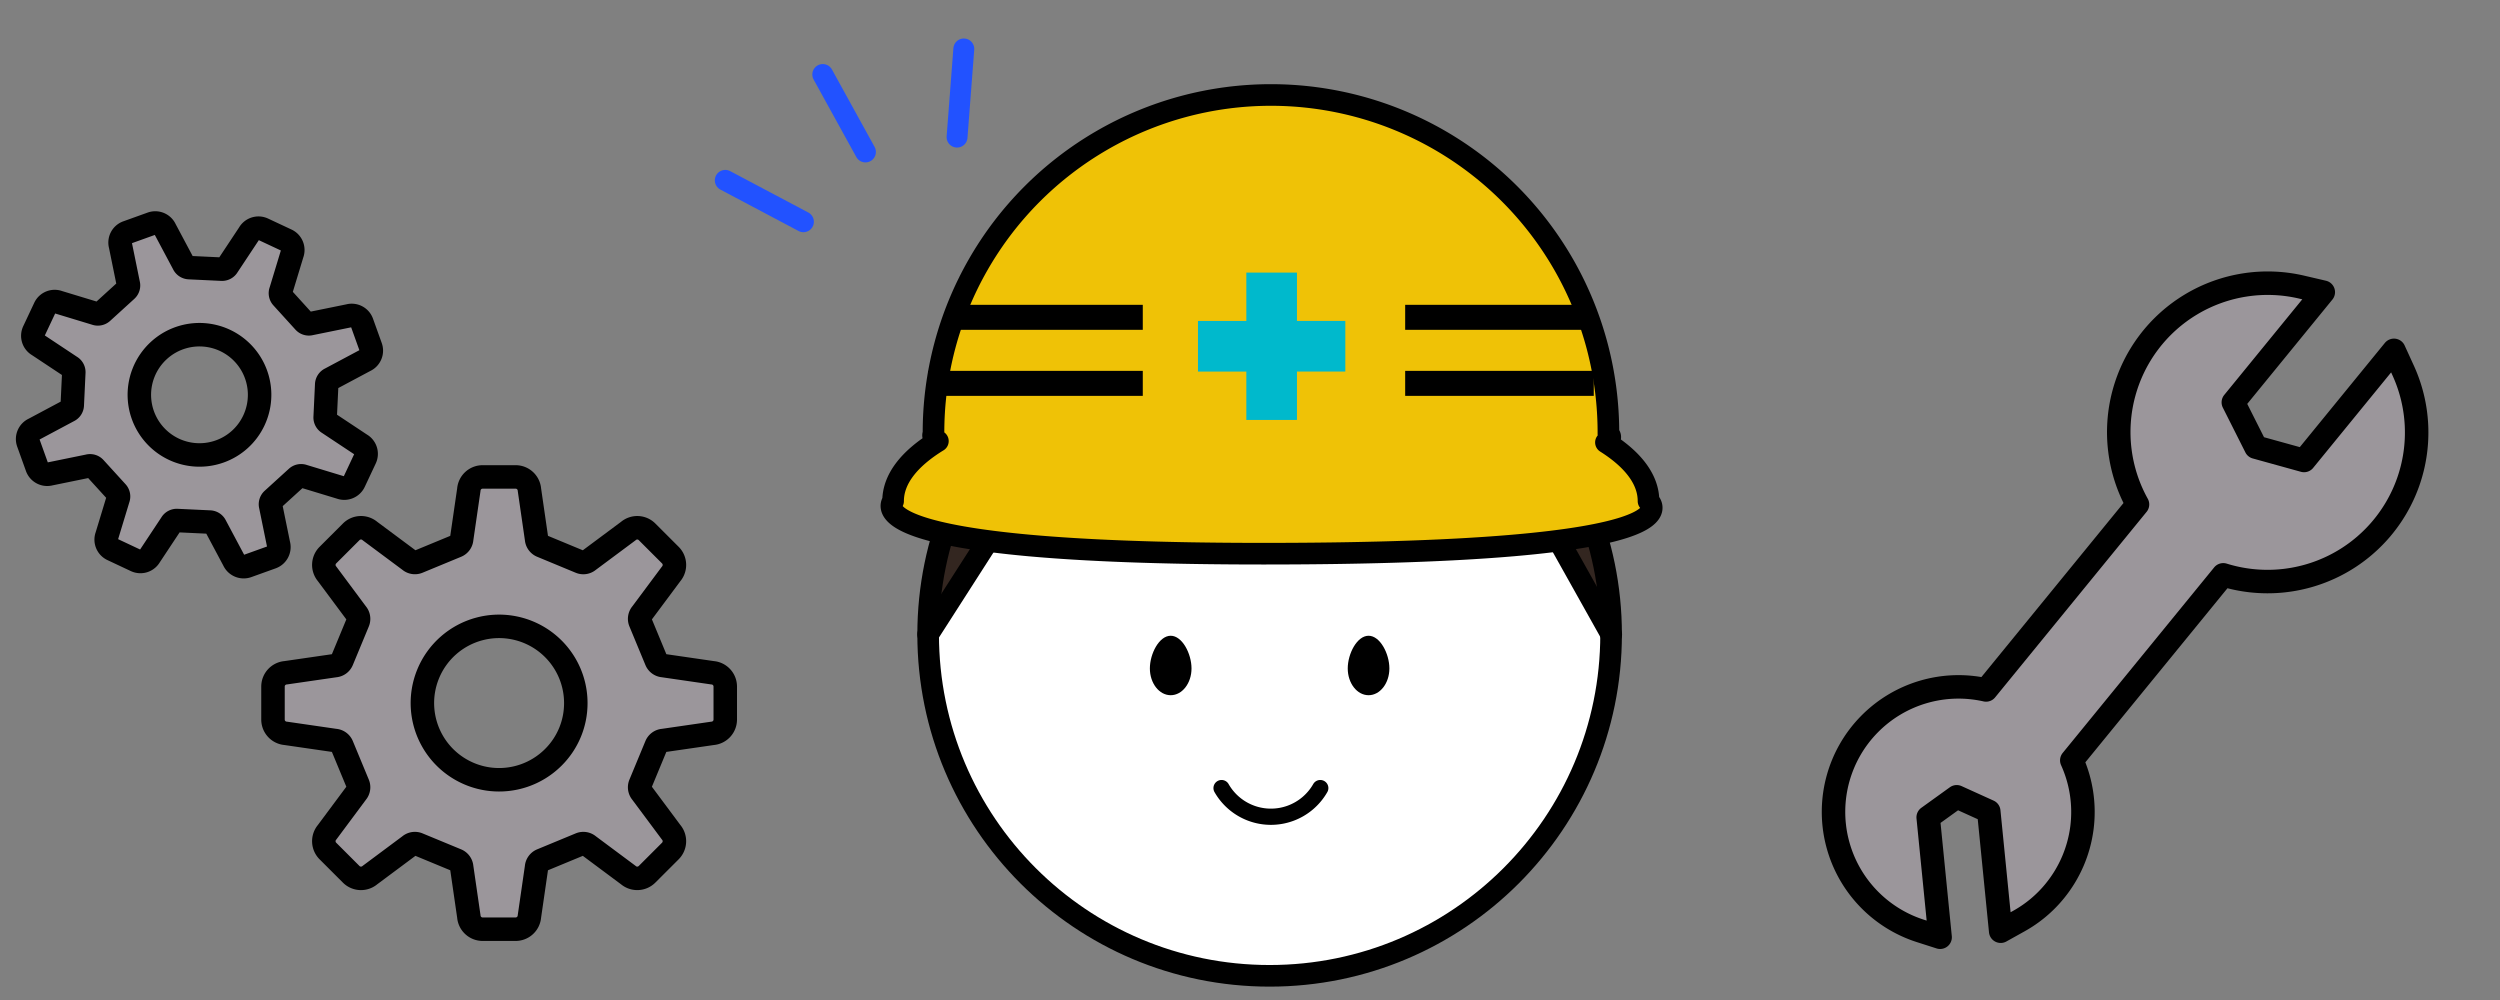<svg xmlns="http://www.w3.org/2000/svg" width="400" height="160" viewBox="0 0 400 160"><rect x="0" y="0" width="400" height="160" fill="#808080" stroke="none"/><g transform="translate(200 80)"><g transform="translate(-200 -80)"><path d="M114,107.642l-7.887-1.147a1.3,1.3,0,0,1-1.109-.806l-2.557-6.17a1.3,1.3,0,0,1,.212-1.353l4.719-6.338a2.218,2.218,0,0,0-.118-3.006l-3.734-3.732a2.209,2.209,0,0,0-3-.117l-6.341,4.716a1.306,1.306,0,0,1-1.353.216L86.66,87.346a1.318,1.318,0,0,1-.809-1.109l-1.143-7.885A2.216,2.216,0,0,0,82.5,76.308H77.221a2.214,2.214,0,0,0-2.207,2.044l-1.147,7.885a1.3,1.3,0,0,1-.8,1.109L66.889,89.9a1.311,1.311,0,0,1-1.355-.216L59.2,84.973a2.213,2.213,0,0,0-3.005.117L52.46,88.822a2.219,2.219,0,0,0-.117,3.006l4.716,6.34a1.3,1.3,0,0,1,.214,1.351l-2.557,6.17a1.307,1.307,0,0,1-1.107.808l-7.89,1.145a2.215,2.215,0,0,0-2.04,2.209v5.278a2.212,2.212,0,0,0,2.04,2.207l7.89,1.145a1.311,1.311,0,0,1,1.107.808l2.557,6.17a1.308,1.308,0,0,1-.214,1.355l-4.716,6.34a2.219,2.219,0,0,0,.117,3.006l3.733,3.732a2.215,2.215,0,0,0,3.005.115l6.336-4.718a1.314,1.314,0,0,1,1.355-.212l6.174,2.555a1.316,1.316,0,0,1,.806,1.113l1.145,7.884a2.216,2.216,0,0,0,2.207,2.044H82.5a2.215,2.215,0,0,0,2.206-2.044l1.143-7.884a1.321,1.321,0,0,1,.809-1.113l6.173-2.555a1.31,1.31,0,0,1,1.353.212l6.339,4.718a2.213,2.213,0,0,0,3-.115l3.734-3.732a2.216,2.216,0,0,0,.118-3.006l-4.719-6.34a1.312,1.312,0,0,1-.212-1.355l2.557-6.17a1.313,1.313,0,0,1,1.109-.808L114,117.336a2.213,2.213,0,0,0,2.042-2.207v-5.278A2.216,2.216,0,0,0,114,107.642ZM88.537,121.166a12.273,12.273,0,1,1,3.592-8.677A12.2,12.2,0,0,1,88.537,121.166Z" fill="#9b969b" stroke="#000" stroke-linecap="round" stroke-linejoin="round" stroke-width="3.757"/><path d="M43.476,89.166a1.734,1.734,0,0,0,1.086-2.093l-1.251-6.121a1.038,1.038,0,0,1,.3-1.035l3.874-3.526a1.03,1.03,0,0,1,1.054-.2l5.931,1.8a1.738,1.738,0,0,0,2.187-.883l1.76-3.746a1.729,1.729,0,0,0-.71-2.246l-5.163-3.424a1.03,1.03,0,0,1-.517-.945l.246-5.231a1.034,1.034,0,0,1,.6-.889l5.517-2.943a1.733,1.733,0,0,0,.92-2.167l-1.4-3.9a1.737,1.737,0,0,0-2.095-1.086l-6.122,1.247a1.02,1.02,0,0,1-1.034-.3L45.137,47.6a1.017,1.017,0,0,1-.2-1.056l1.8-5.928a1.734,1.734,0,0,0-.886-2.186L42.1,36.673a1.737,1.737,0,0,0-2.251.712l-3.422,5.163a1.029,1.029,0,0,1-.942.518l-5.231-.248a1.035,1.035,0,0,1-.892-.6L26.425,36.7a1.737,1.737,0,0,0-2.171-.919l-3.894,1.4a1.73,1.73,0,0,0-1.085,2.091L20.524,45.4a1.024,1.024,0,0,1-.3,1.031l-3.874,3.528a1.038,1.038,0,0,1-1.058.2l-5.928-1.8a1.736,1.736,0,0,0-2.185.885l-1.76,3.744a1.734,1.734,0,0,0,.709,2.248l5.163,3.424a1.019,1.019,0,0,1,.517.941l-.246,5.231a1.021,1.021,0,0,1-.6.889L5.442,68.667a1.733,1.733,0,0,0-.92,2.167l1.4,3.9a1.735,1.735,0,0,0,2.091,1.088l6.126-1.253a1.028,1.028,0,0,1,1.032.3L18.7,78.742a1.025,1.025,0,0,1,.2,1.057l-1.8,5.928a1.739,1.739,0,0,0,.886,2.186l3.744,1.76a1.737,1.737,0,0,0,2.25-.71L27.4,83.8a1.024,1.024,0,0,1,.944-.515l5.231.246a1.036,1.036,0,0,1,.894.6l2.937,5.513a1.738,1.738,0,0,0,2.171.924Zm-8.3-16.941a9.621,9.621,0,1,1,5.446-4.956A9.57,9.57,0,0,1,35.177,72.225Z" fill="#9b969b" stroke="#000" stroke-linecap="round" stroke-linejoin="round" stroke-width="3.757"/><circle cx="54.636" cy="54.636" r="54.636" transform="translate(148.504 46.86)" fill="#fff"/><line x1="6.828" y1="12.393" transform="translate(131.643 11.92)" fill="none" stroke="#2252ff" stroke-linecap="round" stroke-linejoin="round" stroke-width="3.344"/><line y1="14.108" x2="1.082" transform="translate(153.128 7.83)" fill="none" stroke="#2252ff" stroke-linecap="round" stroke-linejoin="round" stroke-width="3.344"/><line x1="12.504" y1="6.622" transform="translate(116.044 28.858)" fill="none" stroke="#2252ff" stroke-linecap="round" stroke-linejoin="round" stroke-width="3.344"/><path d="M383.034,56.056l-2.254,2.76L368.648,73.677l-7.709-2.135-3.607-7.163,14.393-17.633-3.469-.809A23.827,23.827,0,0,0,342,80.709l-24.234,29.682A20,20,0,0,0,307.2,148.927l3.218,1.031-1.909-19.184,4.566-3.288,5.125,2.323,1.909,19.185,2.951-1.645a19.777,19.777,0,0,0,5.7-4.783,19.989,19.989,0,0,0,2.726-20.908l24.233-29.684a23.858,23.858,0,0,0,28.8-32.67Z" fill="#9b969b" stroke="#000" stroke-linecap="round" stroke-linejoin="round" stroke-width="3.757"/><path d="M241.924,73.151l15.852,28.3A54.636,54.636,0,0,0,148.5,101.5L166.99,72.661Z" fill="#332620"/><circle cx="54.636" cy="54.636" r="54.636" transform="translate(148.504 46.86)" fill="none" stroke="#000" stroke-linecap="round" stroke-linejoin="round" stroke-width="3.459"/><path d="M257.8,101.5,241.924,73.151l-74.933-.49L148.5,101.5" fill="none" stroke="#000" stroke-linecap="round" stroke-linejoin="round" stroke-width="3.459"/><path d="M215.639,106.952c0,2.365,1.492,4.282,3.331,4.282s3.331-1.917,3.331-4.282-1.491-5.232-3.331-5.232S215.639,104.586,215.639,106.952Z"/><path d="M190.642,106.952c0,2.365-1.491,4.282-3.331,4.282s-3.331-1.917-3.331-4.282,1.492-5.232,3.331-5.232S190.642,104.586,190.642,106.952Z"/><path d="M195.449,126.094a9.093,9.093,0,0,0,15.794,0" fill="none" stroke="#000" stroke-linecap="round" stroke-linejoin="round" stroke-width="2.595"/><line x2="6.662" transform="translate(183.98 81.585)" fill="none" stroke="#000" stroke-linecap="round" stroke-linejoin="round" stroke-width="2.595"/><line x2="6.662" transform="translate(215.748 81.585)" fill="none" stroke="#000" stroke-linecap="round" stroke-linejoin="round" stroke-width="2.595"/><rect width="400" height="160" fill="none"/><path d="M263.761,80.17c0-3.4-2.4-6.6-6.811-9.384,1.283-.776.395-1.364.395-1.364a53.992,53.992,0,1,0-107.983,0s-.406.484.7,1.153c-4.625,2.838-7.166,6.109-7.166,9.6,0,0-7.734,8.416,59.294,8.416C274.094,88.586,263.761,80.17,263.761,80.17Z" fill="#efc206" stroke="#000" stroke-linecap="round" stroke-linejoin="round" stroke-width="3.459"/><path d="M207.514,43.614h-8.1v7.738h-7.738v8.1h7.738v7.705h0v.033h8.1V59.447h7.738v-8.1h-7.738Z" fill="#00b9cc"/><line x2="30.174" transform="translate(152.671 50.771)" fill="none" stroke="#000" stroke-miterlimit="10" stroke-width="4"/><line x2="34.341" transform="translate(148.504 61.339)" fill="none" stroke="#000" stroke-miterlimit="10" stroke-width="4"/><line x2="30.174" transform="translate(224.828 50.771)" fill="none" stroke="#000" stroke-miterlimit="10" stroke-width="4"/><line x2="30.174" transform="translate(224.828 61.339)" fill="none" stroke="#000" stroke-miterlimit="10" stroke-width="4"/></g></g></svg>
